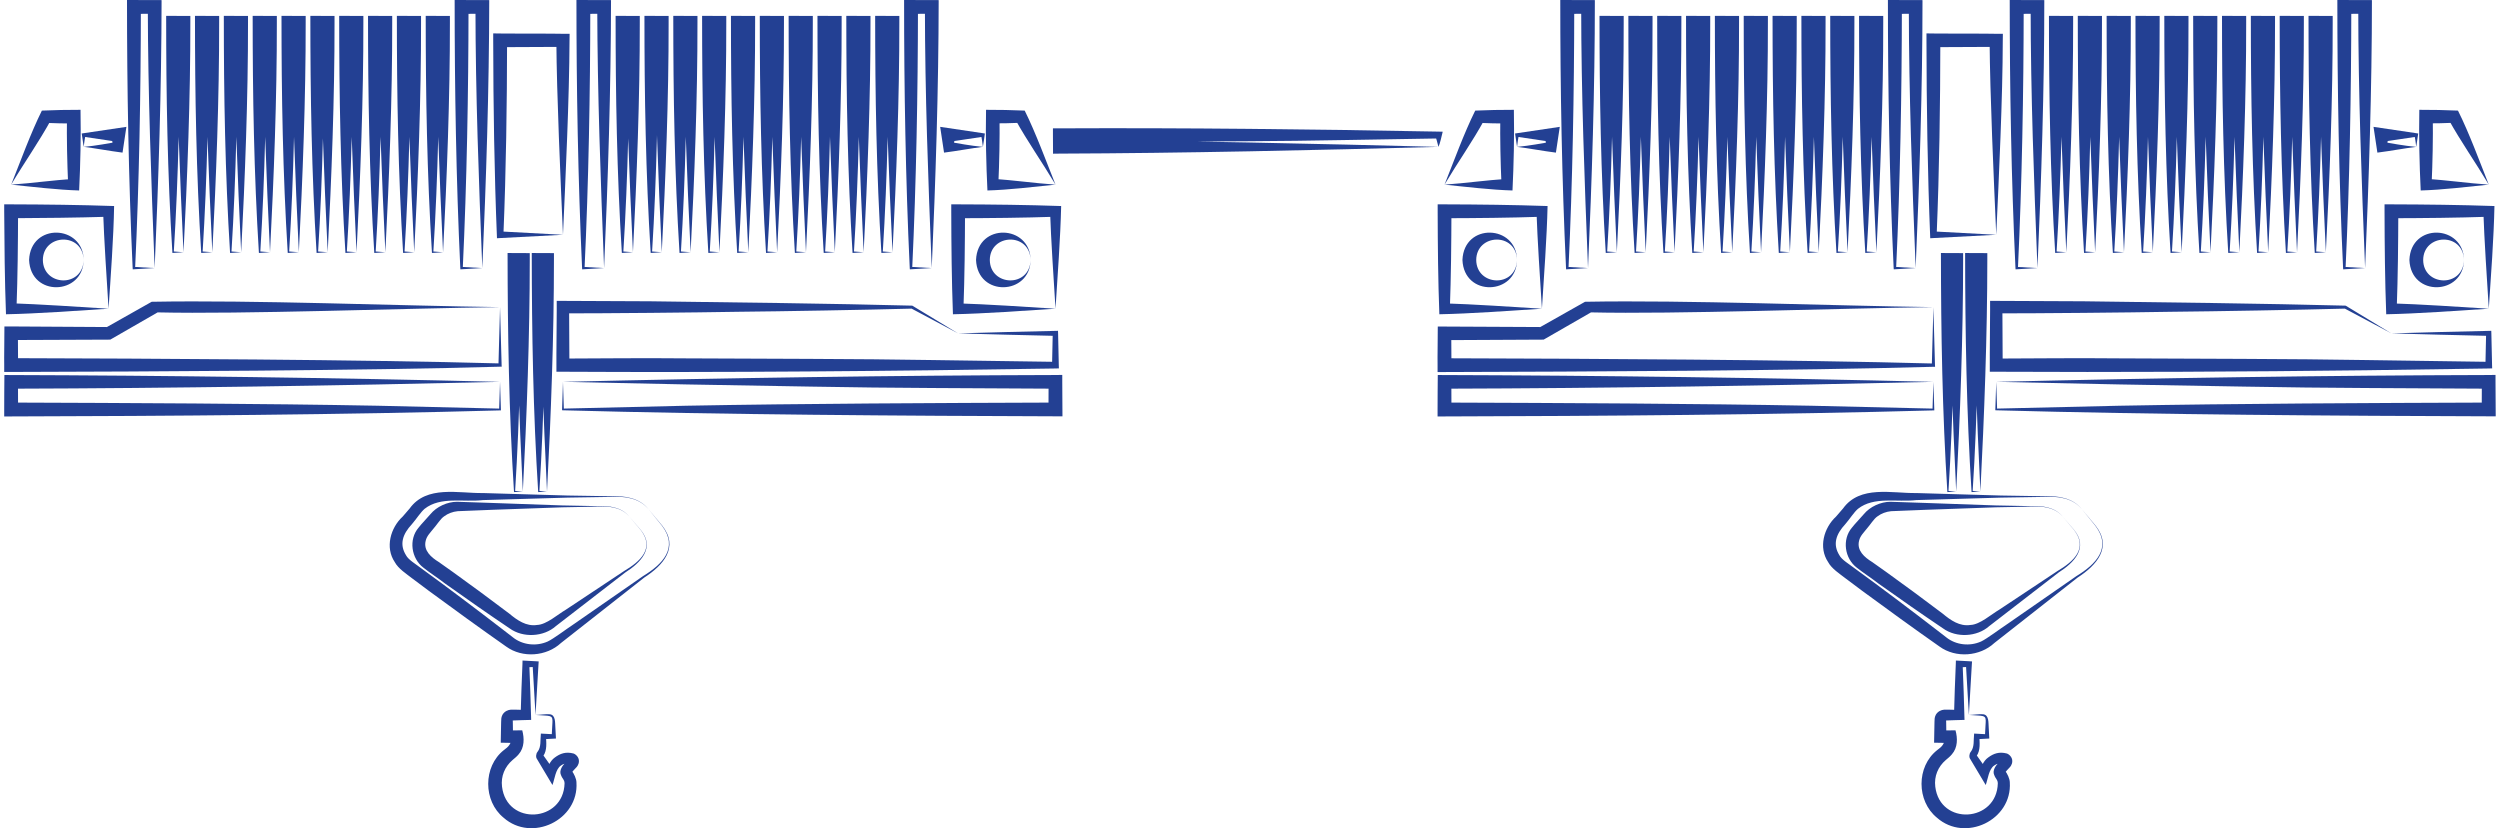 <svg width="320" height="106" viewBox="0 0 320 106" fill="none" xmlns="http://www.w3.org/2000/svg">
<g clip-path="url(#clip0_18305_2645)">
<path d="M184.123 18.8C168.659 19.218 151.115 19.612 135.652 19.663L134.789 19.675C134.789 19.142 134.776 17.836 134.776 17.29V16.428H135.652C151.813 16.352 167.974 16.542 184.123 16.846L184.668 16.859C184.516 17.468 184.326 18.369 184.123 18.8ZM184.123 18.8C183.971 18.14 183.818 17.683 183.679 17.278L184.123 17.722C176.042 17.836 167.962 18.039 159.881 18.077C151.8 18.14 143.72 18.178 135.639 18.14L136.514 17.265L136.502 18.787L135.639 17.925C151.077 17.988 168.672 18.407 184.123 18.8Z" fill="#234093"/>
<path d="M13.896 39.515C9.887 39.769 4.762 40.15 0.766 40.226C0.602 35.824 0.563 31.435 0.538 27.046V26.157H1.426C5.815 26.17 10.217 26.221 14.606 26.373C14.543 30.356 14.162 35.519 13.896 39.515ZM13.896 39.515C13.668 35.913 13.312 30.572 13.198 27.046L13.896 27.743C9.748 27.87 5.587 27.908 1.426 27.933L2.314 27.046C2.301 31.206 2.263 35.355 2.111 39.515L1.426 38.818C4.927 38.932 10.306 39.287 13.896 39.515Z" fill="#234093"/>
<path d="M10.713 33.274C10.637 37.803 3.914 38.056 3.724 33.274C3.914 28.479 10.637 28.745 10.713 33.274ZM10.713 33.274C10.574 29.671 5.512 29.925 5.487 33.274C5.512 36.636 10.574 36.889 10.713 33.274Z" fill="#234093"/>
<path d="M135.106 39.515C131.097 39.769 125.972 40.15 121.976 40.226C121.811 35.837 121.773 31.447 121.761 27.046V26.157H122.649C127.038 26.17 131.44 26.221 135.829 26.373C135.74 30.356 135.36 35.519 135.106 39.515ZM135.106 39.515C134.878 35.913 134.522 30.572 134.408 27.046L135.106 27.743C130.945 27.883 126.797 27.921 122.636 27.933L123.524 27.046C123.511 31.206 123.473 35.355 123.321 39.515L122.636 38.83C126.137 38.932 131.516 39.287 135.106 39.515Z" fill="#234093"/>
<path d="M131.922 33.274C131.846 37.803 125.123 38.056 124.933 33.274C125.123 28.479 131.846 28.745 131.922 33.274ZM131.922 33.274C131.783 29.671 126.721 29.925 126.696 33.274C126.721 36.636 131.783 36.889 131.922 33.274Z" fill="#234093"/>
<path d="M19.795 34.314L17.144 34.467L16.992 34.479L16.979 34.314C16.459 23.049 16.256 11.265 16.256 0C17.36 0 19.567 0.013 20.683 0.013C20.67 11.404 20.29 23.1 19.795 34.314ZM19.795 34.314C19.351 22.961 18.945 12.077 18.92 0.888L19.795 1.763L17.144 1.776L18.032 0.888C18.019 11.848 17.816 23.354 17.296 34.314L17.144 34.162L19.795 34.314Z" fill="#234093"/>
<path d="M61.735 34.314L59.083 34.467L58.931 34.479L58.918 34.314C58.386 23.049 58.195 11.265 58.195 0C59.299 0 61.506 0.013 62.623 0.013C62.61 11.404 62.229 23.1 61.735 34.314ZM61.735 34.314C61.278 22.961 60.872 12.077 60.859 0.888L61.735 1.763L59.083 1.776L59.971 0.888C59.959 11.848 59.756 23.354 59.236 34.314L59.083 34.162L61.735 34.314Z" fill="#234093"/>
<path d="M23.488 32.285L22.157 32.373H22.068C21.433 22.263 21.269 12.14 21.269 2.03C22.169 2.03 23.463 2.042 24.364 2.042V2.918C24.377 12.47 23.983 22.745 23.488 32.285ZM23.488 32.285C23.032 22.808 22.601 12.343 22.601 2.93L23.488 3.806H22.157L23.044 2.918C23.032 12.698 22.854 22.491 22.245 32.272L22.157 32.183L23.488 32.285Z" fill="#234093"/>
<path d="M27.177 32.285L25.845 32.373H25.756C25.122 22.263 24.957 12.14 24.957 2.03C25.858 2.03 27.152 2.042 28.052 2.042V2.918C28.065 12.47 27.672 22.745 27.177 32.285ZM27.177 32.285C26.72 22.808 26.289 12.343 26.289 2.93L27.177 3.806H25.845L26.733 2.918C26.72 12.698 26.543 22.491 25.934 32.272L25.845 32.183L27.177 32.285Z" fill="#234093"/>
<path d="M30.869 32.285L29.537 32.373H29.449C28.814 22.263 28.649 12.14 28.649 2.03C29.55 2.03 30.844 2.042 31.745 2.042V2.918C31.757 12.47 31.364 22.745 30.869 32.285ZM30.869 32.285C30.413 22.808 29.981 12.343 29.981 2.93L30.869 3.806H29.537L30.425 2.918C30.413 12.698 30.235 22.491 29.626 32.272L29.537 32.183L30.869 32.285Z" fill="#234093"/>
<path d="M34.561 32.285L33.229 32.373H33.14C32.506 22.263 32.341 12.14 32.341 2.03C33.242 2.03 34.535 2.042 35.436 2.042V2.918C35.449 12.47 35.056 22.745 34.561 32.285ZM34.561 32.285C34.104 22.808 33.673 12.343 33.673 2.93L34.561 3.806H33.229L34.117 2.918C34.104 12.698 33.926 22.491 33.318 32.272L33.229 32.183L34.561 32.285Z" fill="#234093"/>
<path d="M38.252 32.285L36.92 32.373H36.831C36.197 22.263 36.032 12.14 36.032 2.03C36.933 2.03 38.227 2.042 39.127 2.042V2.918C39.14 12.47 38.747 22.745 38.252 32.285ZM38.252 32.285C37.795 22.808 37.364 12.343 37.364 2.93L38.252 3.806H36.92L37.808 2.918C37.795 12.698 37.618 22.491 37.009 32.272L36.92 32.183L38.252 32.285Z" fill="#234093"/>
<path d="M41.945 32.285L40.613 32.373H40.524C39.889 22.263 39.725 12.14 39.725 2.03C40.625 2.03 41.919 2.042 42.82 2.042V2.918C42.833 12.47 42.439 22.745 41.945 32.285ZM41.945 32.285C41.488 22.808 41.057 12.343 41.057 2.93L41.945 3.806H40.625L41.513 2.918C41.501 12.698 41.323 22.491 40.714 32.272L40.625 32.183L41.945 32.285Z" fill="#234093"/>
<path d="M45.636 32.285L44.304 32.373H44.215C43.581 22.263 43.416 12.14 43.416 2.03C44.317 2.03 45.611 2.042 46.511 2.042V2.918C46.524 12.47 46.131 22.745 45.636 32.285ZM45.636 32.285C45.179 22.808 44.748 12.343 44.748 2.93L45.636 3.806H44.304L45.192 2.918C45.179 12.698 45.002 22.491 44.393 32.272L44.304 32.183L45.636 32.285Z" fill="#234093"/>
<path d="M49.327 32.285L47.995 32.373H47.907C47.272 22.263 47.107 12.14 47.107 2.03C48.008 2.03 49.302 2.042 50.203 2.042V2.918C50.215 12.47 49.822 22.745 49.327 32.285ZM49.327 32.285C48.871 22.808 48.439 12.343 48.439 2.93L49.327 3.806H47.995L48.883 2.918C48.871 12.698 48.693 22.491 48.084 32.272L47.995 32.183L49.327 32.285Z" fill="#234093"/>
<path d="M53.019 32.285L51.687 32.373H51.598C50.964 22.263 50.799 12.14 50.799 2.03C51.7 2.03 52.993 2.042 53.894 2.042V2.918C53.907 12.47 53.514 22.745 53.019 32.285ZM53.019 32.285C52.562 22.808 52.131 12.343 52.131 2.93L53.019 3.806H51.687L52.575 2.918C52.562 12.698 52.385 22.491 51.776 32.272L51.687 32.183L53.019 32.285Z" fill="#234093"/>
<path d="M56.711 32.285L55.379 32.373H55.29C54.656 22.263 54.491 12.14 54.491 2.03C55.392 2.03 56.686 2.042 57.587 2.042V2.918C57.599 12.47 57.206 22.745 56.711 32.285ZM56.711 32.285C56.255 22.808 55.823 12.343 55.823 2.93L56.711 3.806H55.379L56.267 2.918C56.255 12.698 56.077 22.491 55.468 32.272L55.379 32.183L56.711 32.285Z" fill="#234093"/>
<path d="M77.323 34.314L74.672 34.467L74.52 34.479L74.507 34.314C73.987 23.049 73.784 11.265 73.784 0C74.888 0 77.095 0.013 78.211 0.013C78.199 11.404 77.818 23.1 77.323 34.314ZM77.323 34.314C76.879 22.961 76.474 12.077 76.448 0.888L77.323 1.763L74.672 1.776L75.56 0.888C75.547 11.848 75.344 23.354 74.824 34.314L74.672 34.162L77.323 34.314Z" fill="#234093"/>
<path d="M119.263 34.314L116.612 34.467L116.459 34.479L116.447 34.314C115.914 23.049 115.724 11.265 115.724 0C116.827 0 119.035 0.013 120.151 0.013C120.138 11.404 119.758 23.1 119.263 34.314ZM119.263 34.314C118.806 22.961 118.4 12.077 118.388 0.888L119.263 1.763L116.612 1.776L117.5 0.888C117.487 11.848 117.284 23.354 116.764 34.314L116.612 34.162L119.263 34.314Z" fill="#234093"/>
<path d="M81.017 32.285L79.685 32.373H79.596C78.962 22.263 78.797 12.14 78.797 2.03C79.698 2.03 80.992 2.042 81.892 2.042V2.918C81.905 12.47 81.512 22.745 81.017 32.285ZM81.017 32.285C80.56 22.808 80.129 12.343 80.129 2.93L81.017 3.806H79.698L80.585 2.918C80.573 12.698 80.395 22.491 79.786 32.272L79.698 32.183L81.017 32.285Z" fill="#234093"/>
<path d="M84.708 32.285L83.376 32.373H83.287C82.653 22.263 82.488 12.14 82.488 2.03C83.389 2.03 84.683 2.042 85.584 2.042V2.918C85.596 12.47 85.203 22.745 84.708 32.285ZM84.708 32.285C84.264 22.808 83.833 12.343 83.833 2.918L84.708 3.806H83.376L84.264 2.918C84.252 12.698 84.074 22.491 83.465 32.272L83.376 32.183L84.708 32.285Z" fill="#234093"/>
<path d="M88.4 32.285L87.068 32.373H86.979C86.345 22.263 86.18 12.14 86.18 2.03C87.08 2.03 88.374 2.042 89.275 2.042V2.918C89.288 12.47 88.894 22.745 88.4 32.285ZM88.4 32.285C87.943 22.808 87.512 12.343 87.512 2.93L88.4 3.806H87.068L87.956 2.918C87.943 12.698 87.765 22.491 87.156 32.272L87.068 32.183L88.4 32.285Z" fill="#234093"/>
<path d="M92.089 32.285L90.757 32.373H90.668C90.034 22.263 89.869 12.14 89.869 2.03C90.77 2.03 92.064 2.042 92.964 2.042V2.918C92.977 12.47 92.584 22.745 92.089 32.285ZM92.089 32.285C91.632 22.808 91.201 12.343 91.201 2.93L92.089 3.806H90.757L91.645 2.918C91.632 12.698 91.455 22.491 90.846 32.272L90.757 32.183L92.089 32.285Z" fill="#234093"/>
<path d="M95.781 32.285L94.448 32.373H94.36C93.725 22.263 93.561 12.14 93.561 2.03C94.461 2.03 95.755 2.042 96.656 2.042V2.918C96.668 12.47 96.275 22.745 95.781 32.285ZM95.781 32.285C95.324 22.808 94.892 12.343 94.892 2.93L95.781 3.806H94.448L95.337 2.918C95.324 12.698 95.146 22.491 94.537 32.272L94.448 32.183L95.781 32.285Z" fill="#234093"/>
<path d="M99.472 32.285L98.14 32.373H98.051C97.417 22.263 97.252 12.14 97.252 2.03C98.153 2.03 99.447 2.042 100.347 2.042V2.918C100.36 12.47 99.967 22.745 99.472 32.285ZM99.472 32.285C99.015 22.808 98.584 12.343 98.584 2.93L99.472 3.806H98.14L99.028 2.918C99.015 12.698 98.838 22.491 98.229 32.272L98.14 32.183L99.472 32.285Z" fill="#234093"/>
<path d="M103.164 32.285L101.832 32.373H101.744C101.109 22.263 100.944 12.14 100.944 2.03C101.845 2.03 103.139 2.042 104.04 2.042V2.918C104.052 12.47 103.659 22.745 103.164 32.285ZM103.164 32.285C102.708 22.808 102.276 12.343 102.276 2.93L103.164 3.806H101.832L102.72 2.918C102.708 12.698 102.53 22.491 101.921 32.272L101.832 32.183L103.164 32.285Z" fill="#234093"/>
<path d="M106.856 32.285L105.524 32.373H105.435C104.801 22.263 104.636 12.14 104.636 2.03C105.536 2.03 106.83 2.042 107.731 2.042V2.918C107.744 12.47 107.35 22.745 106.856 32.285ZM106.856 32.285C106.399 22.808 105.968 12.343 105.968 2.93L106.856 3.806H105.524L106.412 2.918C106.399 12.698 106.221 22.491 105.613 32.272L105.524 32.183L106.856 32.285Z" fill="#234093"/>
<path d="M110.547 32.285L109.215 32.373H109.126C108.492 22.263 108.327 12.14 108.327 2.03C109.228 2.03 110.522 2.042 111.422 2.042V2.918C111.435 12.47 111.042 22.745 110.547 32.285ZM110.547 32.285C110.09 22.808 109.659 12.343 109.659 2.93L110.547 3.806H109.215L110.103 2.918C110.09 12.698 109.913 22.491 109.304 32.272L109.215 32.183L110.547 32.285Z" fill="#234093"/>
<path d="M114.239 32.285L112.908 32.373H112.819C112.184 22.263 112.02 12.14 112.02 2.03C112.92 2.03 114.214 2.042 115.115 2.042V2.918C115.127 12.47 114.734 22.745 114.239 32.285ZM114.239 32.285C113.783 22.808 113.352 12.343 113.352 2.93L114.239 3.806H112.908L113.796 2.918C113.783 12.698 113.605 22.491 112.996 32.272L112.908 32.183L114.239 32.285Z" fill="#234093"/>
<path d="M72.061 30.052L64.019 30.471L63.613 30.496C63.27 22.047 63.144 13.599 63.131 5.163V4.275C63.296 4.313 71.63 4.288 72.061 4.326H72.911L72.899 5.163C72.873 12.482 72.391 22.669 72.061 30.052ZM72.061 30.052C71.744 22.796 71.262 12.28 71.212 5.163L72.061 6L64.019 6.038L64.907 5.15C64.894 13.447 64.78 21.743 64.438 30.039L64.019 29.621L72.061 30.052Z" fill="#234093"/>
<path d="M125.809 18.8C124.388 18.965 122.562 19.32 120.837 19.536C120.697 18.597 120.481 17.176 120.342 16.237C120.989 16.339 125.061 16.948 125.809 17.049L126.063 17.087C126.088 17.087 125.822 18.711 125.809 18.8ZM125.809 18.8C125.759 18.242 125.657 17.734 125.581 17.278L125.809 17.506L121.382 18.166L122.27 17.278L122.042 18.8L121.382 18.14C122.701 18.356 124.173 18.648 125.809 18.8Z" fill="#234093"/>
<path d="M135.106 23.633C132.404 23.912 129.119 24.305 126.391 24.381C126.226 20.944 126.15 17.493 126.214 14.056C127.85 14.056 129.525 14.081 131.161 14.157C132.569 16.986 133.939 20.715 135.106 23.633ZM135.106 23.633C133.343 20.677 131.542 18.153 129.956 15.286L130.654 15.717C129.461 15.768 128.269 15.793 127.076 15.793L127.939 14.918C127.977 17.823 127.914 20.728 127.787 23.62L127.064 22.897C129.753 23.05 132.29 23.443 135.106 23.633Z" fill="#234093"/>
<path d="M10.712 18.8C12.348 18.648 13.832 18.356 15.139 18.14L14.479 18.8L14.251 17.278L15.139 18.166L10.712 17.506L10.94 17.278C10.864 17.722 10.775 18.229 10.712 18.8ZM10.712 18.8C10.699 18.711 10.458 17.113 10.458 17.087L10.712 17.049C11.486 16.935 15.507 16.339 16.179 16.237C16.04 17.176 15.824 18.597 15.684 19.536C13.959 19.32 12.145 18.965 10.712 18.8Z" fill="#234093"/>
<path d="M1.428 23.633C4.244 23.443 6.768 23.05 9.445 22.91L8.722 23.633C8.595 20.728 8.532 17.823 8.57 14.931L9.432 15.806C8.24 15.806 7.047 15.781 5.855 15.73L6.553 15.299C4.992 18.153 3.191 20.677 1.428 23.633ZM1.428 23.633C2.595 20.703 3.952 16.986 5.36 14.157C6.997 14.081 8.671 14.056 10.308 14.056C10.371 17.493 10.295 20.944 10.13 24.381C7.428 24.305 4.117 23.912 1.428 23.633Z" fill="#234093"/>
<path d="M64.003 48.877C42.92 49.372 22.344 49.689 1.426 49.753L2.301 48.877L2.314 52.416L1.426 51.529C16.001 51.579 33.786 51.655 48.362 51.934L64.003 52.302L63.889 52.416L64.003 48.877ZM64.003 48.877L64.117 52.416V52.531H64.003C44.049 53.089 21.38 53.254 1.426 53.304H0.538V52.416C0.525 51.77 0.563 48.586 0.563 48.002C21.659 48.065 43.085 48.357 64.003 48.877Z" fill="#234093"/>
<path d="M72.061 48.877L72.175 52.416L72.061 52.302L87.816 51.934C102.493 51.655 120.418 51.579 135.095 51.529L134.207 52.416L134.219 48.877L135.095 49.752C124.68 49.676 114.303 49.689 103.825 49.486C95.922 49.372 79.976 49.068 72.061 48.877ZM72.061 48.877C92.535 48.383 114.671 48.053 135.107 48.002L135.97 47.989V48.865C135.995 49.524 135.97 52.708 135.995 53.292C115.584 53.228 92.484 53.076 72.061 52.518H71.946V52.404L72.061 48.877Z" fill="#234093"/>
<path d="M64.005 39.312C51.649 39.465 30.82 40.238 20.176 39.985L14.29 43.372L14.113 43.473H13.897L1.427 43.524L2.29 42.661L2.315 46.733L1.427 45.845C19.517 45.896 46.156 46.023 64.005 46.518L63.802 46.721L64.005 39.312ZM64.005 39.312L64.208 46.746L64.22 46.936H64.005C46.258 47.444 19.428 47.558 1.427 47.609H0.539V46.721C0.514 46.074 0.577 42.331 0.565 41.786H1.427L13.897 41.862L13.504 41.964L19.415 38.627C32.431 38.386 50.799 39.135 64.005 39.312Z" fill="#234093"/>
<path d="M122.637 42.674L116.636 39.477L116.725 39.503C111.156 39.655 99.955 39.858 94.386 39.909C88.83 40.01 77.603 40.112 72.047 40.112L72.846 39.312L72.884 46.733L72.047 45.896C77.299 45.871 82.55 45.82 87.802 45.871C97.101 45.922 110.154 45.922 119.326 46.086L135.081 46.315L134.663 46.733L134.751 42.661L135.068 42.991C130.92 42.89 126.759 42.801 122.637 42.674ZM122.637 42.674C126.937 42.535 131.187 42.446 135.424 42.344L135.436 42.674L135.525 46.746L135.538 47.152L135.107 47.165C114.696 47.507 92.445 47.697 72.06 47.583H71.222V46.746C71.197 46.34 71.286 38.653 71.26 38.513H72.06L83.223 38.564C93.181 38.691 106.78 38.856 116.725 39.122H116.776L116.814 39.148L122.637 42.674Z" fill="#234093"/>
<path d="M66.922 62.907L65.857 62.983H65.793C65.146 52.784 64.981 42.585 64.969 32.386C65.806 32.386 66.973 32.386 67.81 32.399V33.274C67.81 42.915 67.43 53.279 66.922 62.907ZM66.922 62.907C66.466 53.343 66.034 42.776 66.034 33.274L66.922 34.162H65.857L66.745 33.274C66.719 43.156 66.554 53.025 65.933 62.907L65.857 62.831L66.922 62.907Z" fill="#234093"/>
<path d="M70.017 62.907L68.951 62.983H68.888C68.241 52.784 68.076 42.585 68.064 32.386C68.901 32.386 70.068 32.386 70.905 32.399V33.274C70.905 42.915 70.525 53.279 70.017 62.907ZM70.017 62.907C69.56 53.343 69.129 42.776 69.129 33.274L70.017 34.162H68.951L69.839 33.274C69.827 43.156 69.662 53.025 69.04 62.907L68.964 62.831L70.017 62.907Z" fill="#234093"/>
<path d="M80.559 66.129C79.544 64.924 77.933 64.76 76.461 64.848L71.983 64.937L63.027 65.254L58.587 65.432C57.953 65.495 57.332 65.724 56.85 66.091C56.393 66.383 55.886 67.221 55.505 67.639C55.099 68.159 54.63 68.591 54.49 69.212C54.173 70.468 55.175 71.331 56.165 71.939L57.991 73.233C60.414 74.984 62.825 76.747 65.197 78.549C66.199 79.386 67.366 80.21 68.749 79.995C69.941 79.957 71.425 78.625 72.427 78.041L79.899 73.081C81.916 71.889 83.832 70.214 82.018 67.855L80.559 66.129ZM80.559 66.129L82.018 67.829C83.882 70.125 82.005 72.016 80.026 73.284L72.935 78.764L71.159 80.134C69.599 81.53 66.947 81.682 65.222 80.426C62.431 78.549 59.678 76.62 56.951 74.68C56.304 74.159 54.845 73.195 54.198 72.662C52.638 71.483 52.283 69.047 53.577 67.538C54.021 66.967 54.63 66.371 55.086 65.825C55.886 64.848 57.255 64.227 58.511 64.227L63.027 64.379L71.983 64.696L76.461 64.785C77.92 64.709 79.569 64.899 80.559 66.129Z" fill="#234093"/>
<path d="M83.02 65.191C81.815 63.707 79.861 63.491 78.073 63.605L72.656 63.694L61.823 64.011C59.311 64.303 56.406 63.516 54.351 65.127C53.831 65.571 53.298 66.434 52.714 67.106C51.547 68.362 51.091 69.656 51.966 71.064C52.258 71.648 53.26 72.231 53.755 72.624C57.383 75.263 61.036 78.016 64.588 80.756L65.654 81.581C66.884 82.57 68.66 82.76 70.106 82.113C70.829 81.783 72.694 80.375 73.404 79.919L82.31 73.741C84.771 72.244 86.889 70.151 84.733 67.297L83.02 65.191ZM83.02 65.191L84.758 67.271C86.953 70.062 84.885 72.358 82.462 73.931L73.937 80.629L71.806 82.303C69.954 84.029 66.871 84.27 64.791 82.76C61.467 80.426 58.169 78.041 54.896 75.631L52.727 74.007C52.017 73.449 50.977 72.789 50.532 71.952C49.264 70.075 49.987 67.55 51.547 66.117L52.435 65.089C54.605 62.07 58.715 63.161 61.823 63.11L72.656 63.428L78.073 63.516C79.861 63.44 81.853 63.681 83.02 65.191Z" fill="#234093"/>
<path d="M68.547 91.513C68.991 91.513 69.917 91.374 70.361 91.424C71.16 91.501 71.033 92.566 71.084 93.073L71.147 94.266L71.16 94.532C70.983 94.545 69.727 94.608 69.524 94.621L69.879 94.266C69.93 95.014 70.044 96.055 69.536 96.765C69.473 96.866 69.549 96.74 69.536 96.765C69.536 96.752 69.549 96.778 69.524 96.676C69.448 96.511 69.536 96.676 69.562 96.701C69.955 97.26 70.602 98.16 70.995 98.731L69.955 98.909C70.031 98.275 70.412 97.387 71.008 96.968C71.718 96.435 72.441 96.194 73.406 96.448C73.685 96.537 74.116 96.917 74.103 97.425C74.103 97.894 73.799 98.211 73.735 98.262C73.609 98.389 73.228 98.807 73.165 98.909C73.139 98.998 73.228 98.757 73.19 98.693C73.456 98.972 73.786 99.708 73.786 100.139C74.103 104.985 68.065 107.852 64.462 104.668C61.836 102.537 61.824 98.122 64.488 96.016C65.033 95.623 65.528 95.192 65.401 94.418L66.188 95.103C65.705 95.091 64.576 95.078 64.094 95.065C64.107 94.317 64.132 93.175 64.145 92.427C64.171 92.122 64.12 91.868 64.31 91.501C64.576 91.031 65.046 90.866 65.363 90.841C65.858 90.816 66.809 90.866 67.304 90.879L66.644 91.538C66.695 89.369 66.784 87.187 66.873 85.005L66.885 84.549C67.151 84.561 68.255 84.625 68.56 84.638L68.953 84.663L68.927 85.018L68.547 91.513ZM68.547 91.513L68.166 84.98L68.547 85.361L67.304 85.424L67.748 84.98C67.837 87.365 67.938 89.763 67.989 92.147C67.329 92.173 66.213 92.186 65.553 92.224C65.477 92.236 65.528 92.262 65.591 92.173C65.617 92.16 65.629 92.033 65.629 92.16L65.642 92.465C65.642 92.845 65.667 93.885 65.667 94.279L64.894 93.505C65.338 93.505 66.416 93.479 66.847 93.479C67.114 94.482 67.152 95.687 66.378 96.562C66.162 96.828 65.858 97.069 65.604 97.285C64.615 98.135 64.094 99.365 64.259 100.697C64.868 105.734 72.137 105.277 72.264 100.266C72.238 99.733 72.01 99.771 71.794 99.175C71.553 98.655 71.997 97.945 72.353 97.678L72.67 97.374C72.835 97.234 72.733 97.272 72.733 97.425C72.733 97.615 72.911 97.742 72.898 97.716C72.543 97.653 72.099 97.754 71.807 97.983C71.109 98.439 70.995 99.733 70.716 100.482C70.158 99.543 69.41 98.313 68.864 97.374C68.839 97.323 68.763 97.209 68.737 97.158C68.547 96.93 68.623 96.435 68.788 96.257C69.308 95.598 69.13 94.748 69.232 93.898C69.435 93.911 70.665 93.974 70.894 93.987L70.615 94.266L70.678 93.073C70.678 92.693 70.767 92.249 70.678 91.945C70.589 91.64 70.183 91.615 69.765 91.589L68.547 91.513Z" fill="#234093"/>
<path d="M197.367 39.515C193.358 39.769 188.233 40.15 184.237 40.226C184.072 35.837 184.034 31.447 184.021 27.046V26.157H184.909C189.299 26.17 193.701 26.221 198.09 26.373C198.001 30.356 197.62 35.519 197.367 39.515ZM197.367 39.515C197.138 35.913 196.783 30.572 196.669 27.046L197.367 27.743C193.206 27.883 189.058 27.921 184.897 27.933L185.785 27.046C185.772 31.206 185.734 35.355 185.582 39.515L184.897 38.83C188.398 38.932 193.777 39.287 197.367 39.515Z" fill="#234093"/>
<path d="M194.183 33.274C194.107 37.803 187.384 38.056 187.193 33.274C187.384 28.479 194.107 28.745 194.183 33.274ZM194.183 33.274C194.044 29.671 188.982 29.925 188.957 33.274C188.982 36.636 194.044 36.889 194.183 33.274Z" fill="#234093"/>
<path d="M318.566 39.515C314.557 39.769 309.432 40.15 305.436 40.226C305.271 35.837 305.233 31.447 305.221 27.046V26.157H306.109C310.498 26.17 314.9 26.221 319.289 26.373C319.213 30.356 318.832 35.519 318.566 39.515ZM318.566 39.515C318.338 35.913 317.982 30.572 317.868 27.046L318.566 27.743C314.405 27.883 310.257 27.921 306.096 27.933L306.984 27.046C306.971 31.206 306.933 35.355 306.781 39.515L306.096 38.83C309.61 38.932 314.989 39.287 318.566 39.515Z" fill="#234093"/>
<path d="M315.394 33.274C315.318 37.803 308.595 38.056 308.404 33.274C308.582 28.479 315.305 28.745 315.394 33.274ZM315.394 33.274C315.254 29.671 310.193 29.925 310.168 33.274C310.18 36.636 315.254 36.889 315.394 33.274Z" fill="#234093"/>
<path d="M203.267 34.314L200.616 34.467L200.463 34.479L200.451 34.314C199.918 23.049 199.715 11.265 199.715 0C200.818 0 203.026 0.013 204.142 0.013C204.142 11.404 203.762 23.1 203.267 34.314ZM203.267 34.314C202.81 22.961 202.404 12.077 202.391 0.888L203.267 1.763L200.616 1.776L201.504 0.888C201.491 11.848 201.288 23.354 200.768 34.314L200.616 34.162L203.267 34.314Z" fill="#234093"/>
<path d="M245.204 34.314L242.553 34.467L242.401 34.479L242.388 34.314C241.855 23.049 241.652 11.265 241.652 0C242.756 0 244.963 0.013 246.08 0.013C246.08 11.404 245.686 23.1 245.204 34.314ZM245.204 34.314C244.748 22.961 244.342 12.077 244.329 0.888L245.204 1.763L242.553 1.776L243.441 0.888C243.428 11.848 243.225 23.354 242.705 34.314L242.553 34.162L245.204 34.314Z" fill="#234093"/>
<path d="M206.957 32.285L205.625 32.373H205.536C204.902 22.263 204.737 12.14 204.737 2.03C205.638 2.03 206.932 2.042 207.833 2.042V2.918C207.845 12.47 207.452 22.745 206.957 32.285ZM206.957 32.285C206.501 22.808 206.069 12.343 206.069 2.93L206.957 3.806H205.625L206.513 2.918C206.501 12.698 206.323 22.491 205.714 32.272L205.625 32.183L206.957 32.285Z" fill="#234093"/>
<path d="M210.65 32.285L209.318 32.373H209.229C208.595 22.263 208.43 12.14 208.43 2.03C209.33 2.03 210.624 2.042 211.525 2.042V2.918C211.538 12.47 211.144 22.745 210.65 32.285ZM210.65 32.285C210.193 22.808 209.762 12.343 209.762 2.93L210.65 3.806H209.318L210.206 2.918C210.193 12.698 210.015 22.491 209.406 32.272L209.318 32.183L210.65 32.285Z" fill="#234093"/>
<path d="M214.341 32.285L213.009 32.373H212.92C212.286 22.263 212.121 12.14 212.121 2.03C213.022 2.03 214.316 2.042 215.216 2.042V2.918C215.229 12.47 214.836 22.745 214.341 32.285ZM214.341 32.285C213.884 22.808 213.453 12.343 213.453 2.93L214.341 3.806H213.009L213.897 2.918C213.884 12.698 213.707 22.491 213.098 32.272L213.009 32.183L214.341 32.285Z" fill="#234093"/>
<path d="M218.032 32.285L216.7 32.373H216.612C215.977 22.263 215.812 12.14 215.812 2.03C216.713 2.03 218.007 2.042 218.908 2.042V2.918C218.92 12.47 218.527 22.745 218.032 32.285ZM218.032 32.285C217.576 22.808 217.144 12.343 217.144 2.93L218.032 3.806H216.7L217.588 2.918C217.576 12.698 217.398 22.491 216.789 32.272L216.7 32.183L218.032 32.285Z" fill="#234093"/>
<path d="M221.724 32.285L220.392 32.373H220.303C219.669 22.263 219.504 12.14 219.504 2.03C220.405 2.03 221.699 2.042 222.599 2.042V2.918C222.612 12.47 222.219 22.745 221.724 32.285ZM221.724 32.285C221.267 22.808 220.836 12.343 220.836 2.93L221.724 3.806H220.392L221.28 2.918C221.267 12.698 221.09 22.491 220.481 32.272L220.392 32.183L221.724 32.285Z" fill="#234093"/>
<path d="M225.415 32.285L224.083 32.373H223.994C223.36 22.263 223.195 12.14 223.195 2.03C224.096 2.03 225.39 2.042 226.291 2.042V2.918C226.303 12.47 225.91 22.745 225.415 32.285ZM225.415 32.285C224.959 22.808 224.527 12.343 224.527 2.93L225.415 3.806H224.083L224.971 2.918C224.959 12.698 224.781 22.491 224.172 32.272L224.083 32.183L225.415 32.285Z" fill="#234093"/>
<path d="M229.107 32.285L227.775 32.373H227.686C227.052 22.263 226.887 12.14 226.887 2.03C227.787 2.03 229.081 2.042 229.982 2.042V2.918C229.995 12.47 229.601 22.745 229.107 32.285ZM229.107 32.285C228.65 22.808 228.219 12.343 228.219 2.93L229.107 3.806H227.775L228.663 2.918C228.65 12.698 228.472 22.491 227.864 32.272L227.775 32.183L229.107 32.285Z" fill="#234093"/>
<path d="M232.798 32.285L231.466 32.373H231.377C230.743 22.263 230.578 12.14 230.578 2.03C231.479 2.03 232.773 2.042 233.673 2.042V2.918C233.686 12.47 233.293 22.745 232.798 32.285ZM232.798 32.285C232.341 22.808 231.91 12.343 231.91 2.93L232.798 3.806H231.466L232.354 2.918C232.341 12.698 232.164 22.491 231.555 32.272L231.466 32.183L232.798 32.285Z" fill="#234093"/>
<path d="M236.488 32.285L235.156 32.373H235.067C234.432 22.263 234.268 12.14 234.268 2.03C235.168 2.03 236.462 2.042 237.363 2.042V2.918C237.376 12.47 236.982 22.745 236.488 32.285ZM236.488 32.285C236.031 22.808 235.6 12.343 235.6 2.93L236.488 3.806H235.156L236.044 2.918C236.031 12.698 235.853 22.491 235.244 32.272L235.156 32.183L236.488 32.285Z" fill="#234093"/>
<path d="M240.179 32.285L238.847 32.373H238.758C238.124 22.263 237.959 12.14 237.959 2.03C238.86 2.03 240.154 2.042 241.054 2.042V2.918C241.067 12.47 240.674 22.745 240.179 32.285ZM240.179 32.285C239.722 22.808 239.291 12.343 239.291 2.93L240.179 3.806H238.847L239.735 2.918C239.722 12.698 239.545 22.491 238.936 32.272L238.847 32.183L240.179 32.285Z" fill="#234093"/>
<path d="M260.796 34.314L258.145 34.467L257.993 34.479L257.98 34.314C257.447 23.049 257.244 11.265 257.244 0C258.348 0 260.555 0.013 261.671 0.013C261.671 11.404 261.291 23.1 260.796 34.314ZM260.796 34.314C260.339 22.961 259.933 12.077 259.921 0.888L260.796 1.763L258.145 1.776L259.033 0.888C259.02 11.848 258.817 23.354 258.297 34.314L258.145 34.162L260.796 34.314Z" fill="#234093"/>
<path d="M302.732 34.314L300.08 34.467L299.928 34.479L299.915 34.314C299.383 23.049 299.18 11.265 299.18 0C300.283 0 302.491 0.013 303.607 0.013C303.607 11.404 303.214 23.1 302.732 34.314ZM302.732 34.314C302.275 22.961 301.869 12.077 301.856 0.888L302.732 1.763L300.08 1.776L300.968 0.888C300.956 11.848 300.753 23.354 300.233 34.314L300.08 34.162L302.732 34.314Z" fill="#234093"/>
<path d="M264.486 32.285L263.154 32.373H263.065C262.431 22.263 262.266 12.14 262.266 2.03C263.166 2.03 264.46 2.042 265.361 2.042V2.918C265.374 12.47 264.98 22.745 264.486 32.285ZM264.486 32.285C264.029 22.808 263.598 12.343 263.598 2.93L264.486 3.806H263.154L264.042 2.918C264.029 12.698 263.851 22.491 263.242 32.272L263.154 32.183L264.486 32.285Z" fill="#234093"/>
<path d="M268.177 32.285L266.845 32.373H266.756C266.122 22.263 265.957 12.14 265.957 2.03C266.858 2.03 268.152 2.042 269.052 2.042V2.918C269.065 12.47 268.672 22.745 268.177 32.285ZM268.177 32.285C267.72 22.808 267.289 12.343 267.289 2.93L268.177 3.806H266.845L267.733 2.918C267.72 12.698 267.543 22.491 266.934 32.272L266.845 32.183L268.177 32.285Z" fill="#234093"/>
<path d="M271.868 32.285L270.536 32.373H270.448C269.813 22.263 269.648 12.14 269.648 2.03C270.549 2.03 271.843 2.042 272.744 2.042V2.918C272.756 12.47 272.363 22.745 271.868 32.285ZM271.868 32.285C271.412 22.808 270.98 12.343 270.98 2.93L271.868 3.806H270.536L271.424 2.918C271.412 12.698 271.234 22.491 270.625 32.272L270.536 32.183L271.868 32.285Z" fill="#234093"/>
<path d="M275.56 32.285L274.228 32.373H274.139C273.505 22.263 273.34 12.14 273.34 2.03C274.241 2.03 275.534 2.042 276.435 2.042V2.918C276.448 12.47 276.055 22.745 275.56 32.285ZM275.56 32.285C275.103 22.808 274.672 12.343 274.672 2.93L275.56 3.806H274.228L275.116 2.918C275.103 12.698 274.926 22.491 274.317 32.272L274.228 32.183L275.56 32.285Z" fill="#234093"/>
<path d="M279.251 32.285L277.919 32.373H277.83C277.196 22.263 277.031 12.14 277.031 2.03C277.932 2.03 279.226 2.042 280.126 2.042V2.918C280.139 12.47 279.746 22.745 279.251 32.285ZM279.251 32.285C278.795 22.808 278.363 12.343 278.363 2.93L279.251 3.806H277.919L278.807 2.918C278.795 12.698 278.617 22.491 278.008 32.272L277.919 32.183L279.251 32.285Z" fill="#234093"/>
<path d="M282.945 32.285L281.613 32.373H281.524C280.89 22.263 280.725 12.14 280.725 2.03C281.625 2.03 282.919 2.042 283.82 2.042V2.918C283.833 12.47 283.439 22.745 282.945 32.285ZM282.945 32.285C282.488 22.808 282.057 12.343 282.057 2.93L282.945 3.806H281.613L282.501 2.918C282.488 12.698 282.31 22.491 281.701 32.272L281.613 32.183L282.945 32.285Z" fill="#234093"/>
<path d="M286.636 32.285L285.304 32.373H285.215C284.581 22.263 284.416 12.14 284.416 2.03C285.317 2.03 286.611 2.042 287.511 2.042V2.918C287.524 12.47 287.131 22.745 286.636 32.285ZM286.636 32.285C286.179 22.808 285.748 12.343 285.748 2.93L286.636 3.806H285.304L286.192 2.918C286.179 12.698 286.002 22.491 285.393 32.272L285.304 32.183L286.636 32.285Z" fill="#234093"/>
<path d="M290.327 32.285L288.995 32.373H288.907C288.272 22.263 288.107 12.14 288.107 2.03C289.008 2.03 290.302 2.042 291.203 2.042V2.918C291.215 12.47 290.822 22.745 290.327 32.285ZM290.327 32.285C289.871 22.808 289.439 12.343 289.439 2.93L290.327 3.806H288.995L289.883 2.918C289.871 12.698 289.693 22.491 289.084 32.272L288.995 32.183L290.327 32.285Z" fill="#234093"/>
<path d="M294.019 32.285L292.687 32.373H292.598C291.964 22.263 291.799 12.14 291.799 2.03C292.699 2.03 293.993 2.042 294.894 2.042V2.918C294.907 12.47 294.514 22.745 294.019 32.285ZM294.019 32.285C293.562 22.808 293.131 12.343 293.131 2.93L294.019 3.806H292.687L293.575 2.918C293.562 12.698 293.385 22.491 292.776 32.272L292.687 32.183L294.019 32.285Z" fill="#234093"/>
<path d="M297.71 32.285L296.378 32.373H296.289C295.655 22.263 295.49 12.14 295.49 2.03C296.391 2.03 297.685 2.042 298.585 2.042V2.918C298.598 12.47 298.205 22.745 297.71 32.285ZM297.71 32.285C297.254 22.808 296.822 12.343 296.822 2.93L297.71 3.806H296.378L297.266 2.918C297.254 12.698 297.076 22.491 296.467 32.272L296.378 32.183L297.71 32.285Z" fill="#234093"/>
<path d="M255.518 30.052L247.476 30.471L247.07 30.496C246.727 22.047 246.601 13.599 246.588 5.163V4.275C246.753 4.313 255.087 4.288 255.518 4.326H256.368L256.356 5.163C256.343 12.482 255.861 22.669 255.518 30.052ZM255.518 30.052C255.201 22.796 254.719 12.28 254.669 5.163L255.518 6L247.476 6.038L248.364 5.15C248.351 13.447 248.237 21.743 247.894 30.039L247.476 29.621L255.518 30.052Z" fill="#234093"/>
<path d="M309.278 18.8C307.857 18.965 306.031 19.32 304.305 19.536C304.166 18.597 303.95 17.176 303.811 16.237C304.458 16.339 308.53 16.948 309.278 17.049L309.532 17.087C309.544 17.087 309.278 18.711 309.278 18.8ZM309.278 18.8C309.227 18.242 309.126 17.734 309.05 17.278L309.278 17.506L304.851 18.166L305.739 17.278L305.51 18.8L304.851 18.14C306.157 18.356 307.642 18.648 309.278 18.8Z" fill="#234093"/>
<path d="M318.565 23.633C315.863 23.912 312.578 24.305 309.85 24.381C309.685 20.944 309.609 17.493 309.673 14.056C311.309 14.056 312.984 14.081 314.62 14.157C316.041 16.986 317.411 20.715 318.565 23.633ZM318.565 23.633C316.802 20.677 315.001 18.153 313.415 15.286L314.113 15.717C312.92 15.768 311.728 15.793 310.535 15.793L311.398 14.918C311.436 17.823 311.372 20.728 311.246 23.62L310.523 22.897C313.225 23.05 315.749 23.443 318.565 23.633Z" fill="#234093"/>
<path d="M194.183 18.8C195.82 18.648 197.304 18.356 198.611 18.14L197.951 18.8L197.723 17.278L198.611 18.166L194.183 17.506L194.412 17.278C194.336 17.722 194.234 18.229 194.183 18.8ZM194.183 18.8C194.171 18.711 193.93 17.113 193.93 17.087L194.183 17.049C194.957 16.935 198.979 16.339 199.651 16.237C199.511 17.176 199.296 18.597 199.156 19.536C197.431 19.32 195.617 18.965 194.183 18.8Z" fill="#234093"/>
<path d="M184.896 23.633C187.713 23.443 190.237 23.05 192.914 22.91L192.191 23.633C192.064 20.728 192 17.823 192.038 14.931L192.901 15.806C191.709 15.806 190.516 15.781 189.324 15.73L190.021 15.299C188.461 18.153 186.66 20.677 184.896 23.633ZM184.896 23.633C186.064 20.703 187.421 16.986 188.829 14.157C190.465 14.081 192.127 14.056 193.776 14.056C193.84 17.493 193.764 20.944 193.599 24.381C190.884 24.305 187.586 23.912 184.896 23.633Z" fill="#234093"/>
<path d="M247.475 48.877C226.392 49.372 205.816 49.689 184.897 49.753L185.773 48.877L185.785 52.416L184.897 51.529C199.473 51.579 217.258 51.655 231.834 51.934L247.475 52.302L247.361 52.416L247.475 48.877ZM247.475 48.877L247.589 52.416V52.531H247.475C227.508 53.089 204.839 53.254 184.897 53.304H184.009V52.416C183.997 51.77 184.035 48.586 184.035 48.002C205.118 48.065 226.557 48.357 247.475 48.877Z" fill="#234093"/>
<path d="M255.517 48.877L255.631 52.416L255.517 52.302L271.272 51.934C285.949 51.655 303.874 51.579 318.551 51.529L317.663 52.416L317.675 48.877L318.551 49.752C308.136 49.676 297.759 49.689 287.281 49.486C279.391 49.372 263.432 49.068 255.517 48.877ZM255.517 48.877C275.991 48.383 298.127 48.053 318.563 48.002L319.426 47.989V48.865C319.451 49.524 319.426 52.708 319.451 53.292C299.04 53.228 275.94 53.076 255.517 52.518H255.402V52.404L255.517 48.877Z" fill="#234093"/>
<path d="M247.475 39.312C235.12 39.465 214.29 40.238 203.647 39.985L197.761 43.372L197.583 43.473H197.368L184.898 43.537L185.761 42.674L185.786 46.746L184.898 45.858C202.987 45.909 229.627 46.036 247.475 46.53L247.273 46.733L247.475 39.312ZM247.475 39.312L247.678 46.746L247.691 46.949H247.475C229.728 47.456 202.899 47.571 184.898 47.621H184.01V46.733C183.985 46.086 184.048 42.344 184.035 41.799H184.898L197.368 41.862L196.975 41.964L202.886 38.627C215.901 38.386 234.27 39.135 247.475 39.312Z" fill="#234093"/>
<path d="M306.096 42.674L300.095 39.477L300.184 39.503C294.615 39.655 283.414 39.858 277.845 39.909C272.289 40.01 261.062 40.112 255.506 40.112L256.305 39.312L256.343 46.733L255.519 45.896C260.77 45.871 266.022 45.82 271.274 45.871C280.572 45.922 293.626 45.922 302.797 46.086L318.553 46.315L318.134 46.733L318.223 42.661L318.54 42.991C314.392 42.89 310.218 42.801 306.096 42.674ZM306.096 42.674C310.396 42.535 314.646 42.446 318.883 42.344L318.895 42.674L318.984 46.746L318.997 47.152L318.566 47.165L302.81 47.393C287.664 47.583 270.678 47.659 255.531 47.583H254.694V46.746C254.669 46.34 254.757 38.653 254.732 38.513H255.531L266.695 38.564C276.653 38.691 290.252 38.856 300.197 39.122H300.248L300.286 39.148L306.096 42.674Z" fill="#234093"/>
<path d="M250.391 62.907L249.325 62.983H249.262C248.615 52.784 248.45 42.585 248.438 32.386C249.275 32.386 250.442 32.386 251.279 32.399V33.274C251.279 42.915 250.898 53.279 250.391 62.907ZM250.391 62.907C249.934 53.343 249.503 42.776 249.503 33.274L250.391 34.162H249.325L250.213 33.274C250.188 43.156 250.023 53.025 249.402 62.907L249.325 62.831L250.391 62.907Z" fill="#234093"/>
<path d="M253.489 62.907L252.423 62.983H252.36C251.713 52.784 251.548 42.585 251.535 32.386C252.372 32.386 253.539 32.386 254.377 32.399V33.274C254.377 42.915 253.983 53.279 253.489 62.907ZM253.489 62.907C253.032 53.343 252.601 42.776 252.601 33.274L253.489 34.162H252.423L253.311 33.274C253.286 43.156 253.121 53.025 252.499 62.907L252.423 62.831L253.489 62.907Z" fill="#234093"/>
<path d="M264.03 66.129C263.016 64.924 261.405 64.76 259.933 64.848L255.455 64.937L246.499 65.254L242.059 65.432C241.425 65.495 240.803 65.724 240.321 66.091C239.865 66.383 239.357 67.221 238.977 67.639C238.571 68.159 238.101 68.591 237.962 69.212C237.645 70.468 238.647 71.331 239.636 71.939L241.463 73.233C243.886 74.984 246.296 76.747 248.668 78.549C249.671 79.386 250.838 80.21 252.22 79.995C253.413 79.957 254.897 78.625 255.899 78.041L263.371 73.081C265.388 71.889 267.303 70.214 265.489 67.855L264.03 66.129ZM264.03 66.129L265.489 67.829C267.354 70.125 265.477 72.016 263.498 73.284L256.406 78.764L254.631 80.134C253.07 81.53 250.419 81.682 248.694 80.426C245.903 78.549 243.15 76.62 240.423 74.68C239.776 74.159 238.317 73.195 237.67 72.662C236.11 71.483 235.755 69.047 237.048 67.538C237.492 66.967 238.101 66.371 238.558 65.825C239.357 64.848 240.727 64.227 241.983 64.227L246.499 64.379L255.455 64.696L259.933 64.785C261.392 64.709 263.041 64.899 264.03 66.129Z" fill="#234093"/>
<path d="M266.491 65.191C265.286 63.707 263.332 63.491 261.543 63.605L256.127 63.694L245.293 64.011C242.782 64.303 239.877 63.516 237.822 65.127C237.301 65.571 236.769 66.434 236.185 67.106C235.018 68.362 234.561 69.656 235.437 71.064C235.728 71.648 236.731 72.231 237.225 72.624C240.853 75.263 244.507 78.016 248.059 80.756L249.124 81.581C250.355 82.57 252.131 82.76 253.577 82.113C254.3 81.783 256.165 80.375 256.875 79.919L265.78 73.741C268.241 72.244 270.36 70.151 268.203 67.297L266.491 65.191ZM266.491 65.191L268.229 67.271C270.423 70.062 268.356 72.358 265.933 73.931L257.408 80.629L255.277 82.303C253.425 84.029 250.342 84.27 248.262 82.76C244.938 80.426 241.64 78.041 238.367 75.631L236.198 74.007C235.487 73.449 234.447 72.789 234.003 71.952C232.735 70.075 233.458 67.55 235.018 66.117L235.906 65.089C238.075 62.07 242.185 63.161 245.293 63.11L256.127 63.428L261.543 63.516C263.332 63.44 265.311 63.681 266.491 65.191Z" fill="#234093"/>
<path d="M252.016 91.513C252.46 91.513 253.386 91.374 253.83 91.424C254.629 91.501 254.502 92.566 254.553 93.073L254.616 94.266L254.629 94.532C254.451 94.545 253.195 94.608 252.992 94.621L253.348 94.266C253.398 95.014 253.512 96.055 253.005 96.765C252.942 96.866 253.018 96.74 253.005 96.765C253.005 96.752 253.018 96.778 252.992 96.676C252.916 96.511 253.005 96.676 253.03 96.701C253.424 97.26 254.071 98.16 254.464 98.731L253.424 98.909C253.5 98.275 253.88 97.387 254.477 96.968C255.187 96.435 255.91 96.194 256.874 96.448C257.153 96.537 257.585 96.917 257.572 97.425C257.572 97.894 257.267 98.211 257.204 98.262C257.077 98.389 256.697 98.807 256.633 98.909C256.608 98.998 256.697 98.757 256.658 98.693C256.925 98.972 257.255 99.708 257.255 100.139C257.572 104.985 251.534 107.852 247.931 104.668C245.305 102.537 245.28 98.122 247.956 96.016C248.502 95.623 248.996 95.192 248.87 94.418L249.656 95.103C249.174 95.091 248.045 95.078 247.563 95.065C247.576 94.317 247.601 93.175 247.614 92.427C247.639 92.122 247.588 91.868 247.779 91.501C248.045 91.031 248.514 90.866 248.832 90.841C249.326 90.816 250.278 90.866 250.772 90.879L250.113 91.538C250.163 89.369 250.252 87.187 250.341 85.005L250.354 84.549C250.62 84.561 251.724 84.625 252.028 84.638L252.422 84.663L252.396 85.018L252.016 91.513ZM252.016 91.513L251.635 84.98L252.016 85.361L250.772 85.424L251.216 84.98C251.305 87.365 251.407 89.763 251.457 92.147C250.798 92.173 249.681 92.186 249.022 92.224C248.946 92.236 248.996 92.262 249.06 92.173C249.085 92.16 249.098 92.033 249.098 92.16L249.111 92.465C249.111 92.845 249.136 93.885 249.136 94.279L248.362 93.505C248.806 93.505 249.884 93.479 250.303 93.479C250.582 94.482 250.607 95.687 249.834 96.562C249.618 96.828 249.314 97.069 249.06 97.285C248.07 98.135 247.55 99.365 247.715 100.697C248.324 105.734 255.593 105.277 255.72 100.266C255.694 99.733 255.466 99.771 255.25 99.175C255.009 98.655 255.453 97.945 255.809 97.678L256.126 97.374C256.291 97.234 256.189 97.272 256.189 97.425C256.189 97.615 256.367 97.742 256.354 97.716C255.999 97.653 255.555 97.754 255.263 97.983C254.565 98.439 254.451 99.733 254.172 100.482C253.614 99.543 252.865 98.313 252.32 97.374C252.295 97.323 252.219 97.209 252.193 97.158C252.003 96.93 252.079 96.435 252.244 96.257C252.764 95.598 252.586 94.748 252.688 93.898C252.891 93.911 254.121 93.974 254.35 93.987L254.071 94.266L254.134 93.073C254.134 92.693 254.223 92.249 254.134 91.945C254.045 91.64 253.639 91.615 253.221 91.589L252.016 91.513Z" fill="#234093"/>
</g>
<defs>
<clipPath id="clip0_18305_2645">
<rect width="318.926" height="106" fill="white" transform="translate(0.537)"/>
</clipPath>
</defs>
</svg>
